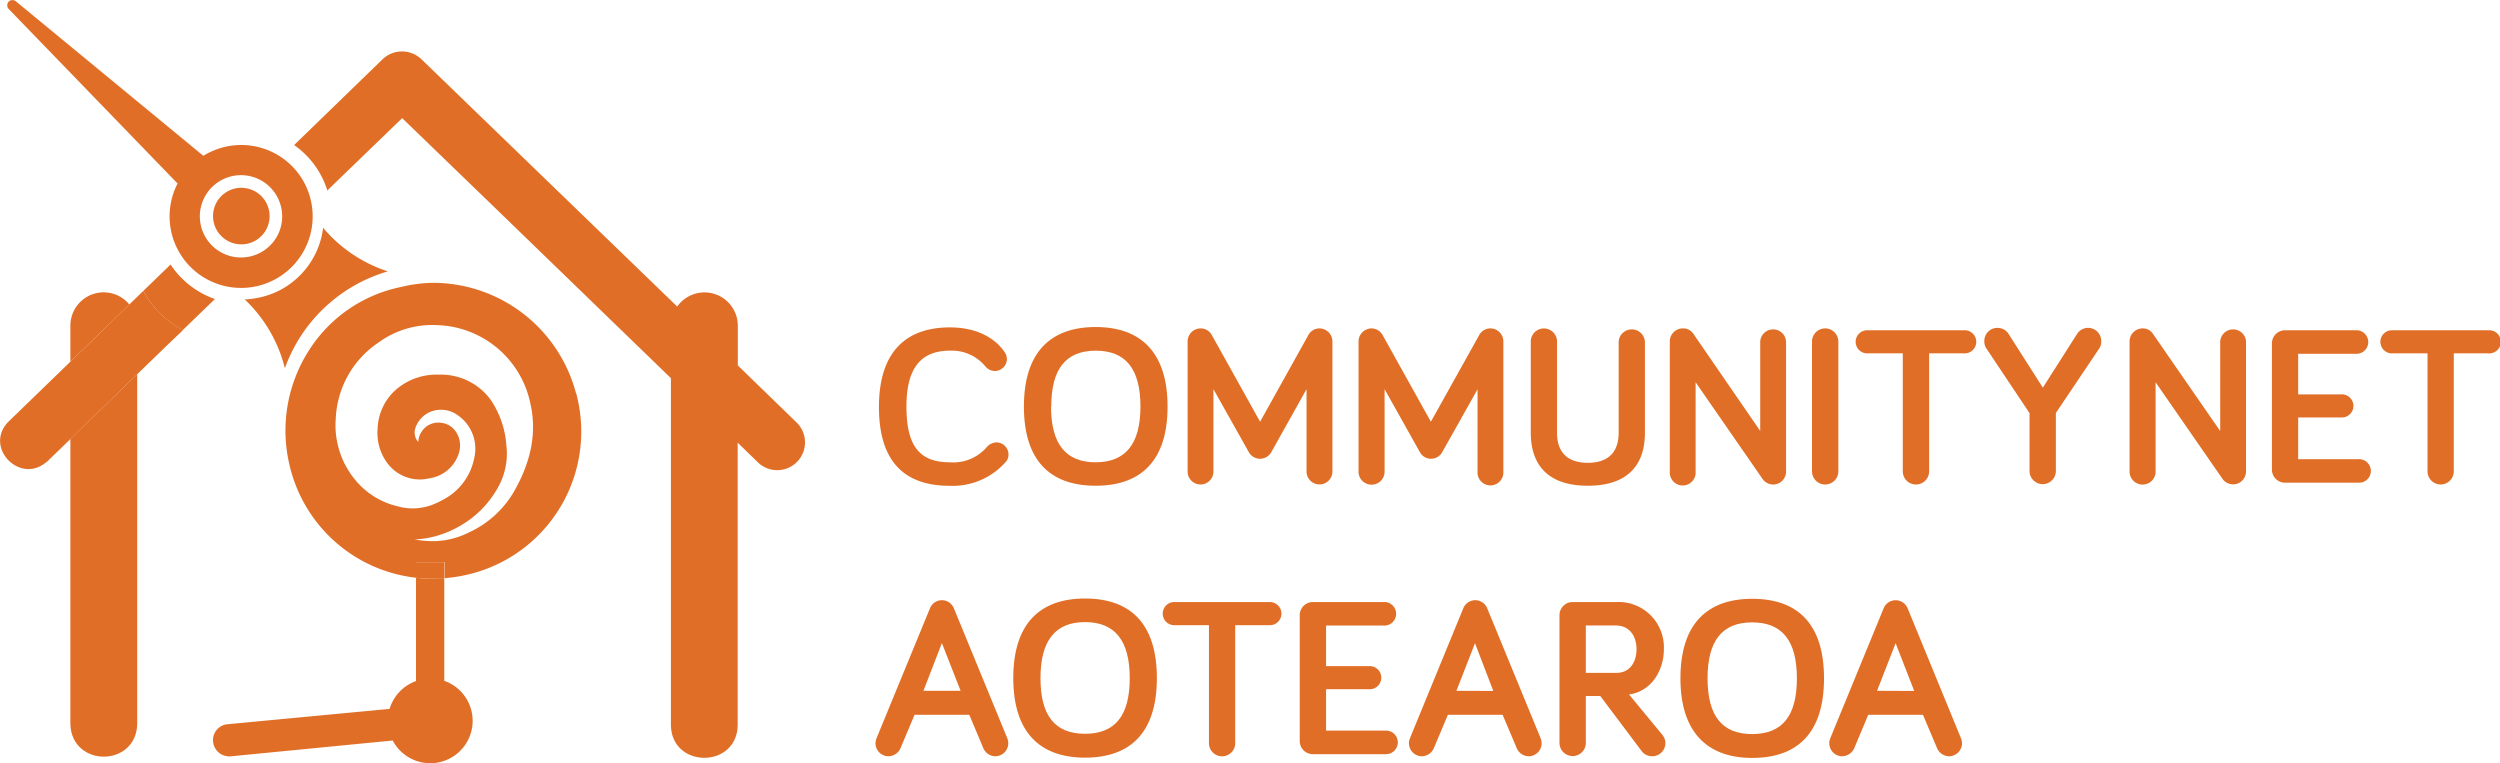 <svg id="Layer_1" data-name="Layer 1" xmlns="http://www.w3.org/2000/svg" viewBox="0 0 345.61 105.53"><defs><style>.cls-1{fill:#e06e26;}</style></defs><path class="cls-1" d="M298,65.19V52.85l9.24,13.34a1.79,1.79,0,0,0,3.26-1v-18h0a1.79,1.79,0,0,0-3.57,0v12.4l-9.3-13.44a1.64,1.64,0,0,0-1.44-.75,1.81,1.81,0,0,0-1.79,1.79v18A1.78,1.78,0,0,0,298,65.19Z"/><path class="cls-1" d="M315.86,66.73H326a1.63,1.63,0,1,0,0-3.25h-8.29V57.71h5.91a1.6,1.6,0,1,0,0-3.19h-5.91V48.91h7.93a1.63,1.63,0,1,0,0-3.25h-9.75a1.81,1.81,0,0,0-1.81,1.81V64.9A1.81,1.81,0,0,0,315.86,66.73Z"/><path class="cls-1" d="M280.57,57.11v8a1.82,1.82,0,0,0,3.64,0V57.09l6-8.92a1.68,1.68,0,0,0,.27-1,1.81,1.81,0,0,0-3.34-1l-4.73,7.42h0l-4.73-7.42a1.78,1.78,0,0,0-1.5-.84,1.8,1.8,0,0,0-1.86,1.82,1.73,1.73,0,0,0,.27,1Z"/><path class="cls-1" d="M258.26,48.85h4.79V65.16a1.82,1.82,0,0,0,3.64,0V48.85h4.79a1.6,1.6,0,1,0,0-3.19H258.26A1.6,1.6,0,1,0,258.26,48.85Z"/><path class="cls-1" d="M330.8,48.85h4.79V65.16a1.81,1.81,0,1,0,3.63,0V48.85H344a1.6,1.6,0,1,0,0-3.19H330.8A1.6,1.6,0,1,0,330.8,48.85Z"/><path class="cls-1" d="M213,102.1l-7.4-18a1.78,1.78,0,0,0-3.31,0l-7.39,18a1.73,1.73,0,0,0-.12.67,1.8,1.8,0,0,0,1.78,1.78,1.85,1.85,0,0,0,1.69-1.19l1.91-4.54h7.57l1.92,4.54a1.84,1.84,0,0,0,1.69,1.19,1.8,1.8,0,0,0,1.78-1.78A1.93,1.93,0,0,0,213,102.1Zm-11.66-6.6,2.57-6.58,0,0,2.53,6.6Z"/><path class="cls-1" d="M131.31,67.16a9.77,9.77,0,0,0,7.79-3.37,1.53,1.53,0,0,0,.32-.95,1.68,1.68,0,0,0-1.69-1.68,1.86,1.86,0,0,0-1.35.69,6.1,6.1,0,0,1-5.07,2.06c-4.16,0-6-2.22-6-7.7,0-5.17,1.88-7.73,6-7.73a6,6,0,0,1,4.92,2.18,1.71,1.71,0,0,0,1.28.63,1.68,1.68,0,0,0,1.69-1.66,1.78,1.78,0,0,0-.35-1c-1.28-1.87-3.79-3.37-7.54-3.37-6.23,0-9.8,3.57-9.8,11C121.51,63.88,125.08,67.16,131.31,67.16Z"/><path class="cls-1" d="M57.51,79.87V94.15A5.89,5.89,0,0,0,53.86,98l-22.4,2.12a2.2,2.2,0,0,0-2,2.44v0a2.25,2.25,0,0,0,2.41,2l22.42-2.19a5.86,5.86,0,1,0,7.13-8.25V79.93c-.56,0-1.11.08-1.67.08A19.12,19.12,0,0,1,57.51,79.87Z"/><path class="cls-1" d="M254.14,65.16V47.22a1.82,1.82,0,0,0-3.64,0V65.16A1.82,1.82,0,0,0,254.14,65.16Z"/><path class="cls-1" d="M271.11,102.1l-7.39-18a1.79,1.79,0,0,0-3.32,0l-7.39,18a1.73,1.73,0,0,0-.12.67,1.8,1.8,0,0,0,1.78,1.78,1.88,1.88,0,0,0,1.7-1.19l1.9-4.54h7.57l1.92,4.54a1.84,1.84,0,0,0,1.69,1.19,1.81,1.81,0,0,0,1.79-1.78A2.21,2.21,0,0,0,271.11,102.1Zm-11.62-6.6,2.57-6.58v0l2.57,6.6Z"/><path class="cls-1" d="M191.61,101h-8.29V95.28h5.91a1.6,1.6,0,1,0,0-3.19h-5.91V86.48h7.93a1.63,1.63,0,1,0,0-3.25H181.5A1.82,1.82,0,0,0,179.68,85v17.44a1.81,1.81,0,0,0,1.82,1.82h10.11A1.63,1.63,0,0,0,191.61,101Z"/><path class="cls-1" d="M232.31,93.78c0,7.33,3.61,11,9.93,11s9.92-3.53,9.92-11-3.59-11-9.92-11S232.31,86.35,232.31,93.78Zm16.1,0c0,5.17-2,7.7-6.18,7.7s-6.17-2.53-6.17-7.7h0c0-5.19,2-7.74,6.17-7.74S248.41,88.61,248.41,93.78Z"/><path class="cls-1" d="M167.75,65.19V53.8l4.91,8.74h0a1.78,1.78,0,0,0,3.07,0l4.89-8.74V65.18a1.79,1.79,0,0,0,3.58,0v-18a1.81,1.81,0,0,0-1.8-1.78,1.76,1.76,0,0,0-1.57,1L174.2,58.3l-6.63-11.9a1.77,1.77,0,0,0-1.6-1,1.81,1.81,0,0,0-1.79,1.79v18A1.78,1.78,0,0,0,167.75,65.19Z"/><path class="cls-1" d="M219.51,67.15c6.32,0,7.9-3.75,7.89-7.31V47.22a1.82,1.82,0,0,0-3.63,0V59.84c0,1.89-.75,4.14-4.26,4.14s-4.26-2.23-4.26-4.14V47.22a1.81,1.81,0,1,0-3.63,0v12.6C211.62,63.4,213.19,67.15,219.51,67.15Z"/><path class="cls-1" d="M189.63,67a1.78,1.78,0,0,0,1.78-1.79V53.8l4.9,8.74,0,0a1.72,1.72,0,0,0,1.5.88,1.76,1.76,0,0,0,1.54-.86l4.91-8.74V65.18a1.79,1.79,0,1,0,3.57,0v-18a1.8,1.8,0,0,0-1.78-1.78,1.77,1.77,0,0,0-1.6,1l-6.64,11.9-6.63-11.9a1.77,1.77,0,0,0-1.6-1,1.82,1.82,0,0,0-1.77,1.79v18A1.79,1.79,0,0,0,189.63,67Z"/><path class="cls-1" d="M162.34,86.43h4.79v16.31a1.81,1.81,0,0,0,3.63,0V86.43h4.79a1.6,1.6,0,0,0,0-3.2H162.34A1.6,1.6,0,0,0,162.34,86.43Z"/><path class="cls-1" d="M122.82,104.55a1.85,1.85,0,0,0,1.7-1.19l1.91-4.54H134l1.91,4.54a1.84,1.84,0,0,0,1.69,1.19,1.81,1.81,0,0,0,1.79-1.78,1.93,1.93,0,0,0-.12-.67l-7.4-18a1.78,1.78,0,0,0-3.31,0l-7.4,18a2.21,2.21,0,0,0-.13.67A1.81,1.81,0,0,0,122.82,104.55Zm7.39-15.65,2.59,6.6h-5.14Z"/><polygon class="cls-1" points="141.55 56.19 141.55 56.21 141.55 56.2 141.55 56.19"/><path class="cls-1" d="M223.41,83.23h-6A1.82,1.82,0,0,0,215.59,85v17.7a1.82,1.82,0,0,0,3.64,0V96.22h2L227,103.9a1.83,1.83,0,0,0,3.23-1.15,1.8,1.8,0,0,0-.37-1.1L225.2,96c3-.37,4.82-3.23,4.82-6.23a6.27,6.27,0,0,0-6.61-6.54Zm2.83,6.52c0,1.67-.84,3.27-2.78,3.27h-4.23V86.47h4.13C225.4,86.47,226.24,88.09,226.24,89.75Z"/><path class="cls-1" d="M150,104.74c6.33,0,9.93-3.53,9.93-11s-3.61-11-9.93-11-9.92,3.56-9.92,11S143.7,104.74,150,104.74ZM150,86c4.14,0,6.18,2.57,6.18,7.74s-2,7.7-6.18,7.7-6.16-2.53-6.16-7.7S145.88,86,150,86Z"/><path class="cls-1" d="M234.41,65.19V52.85l9.24,13.34a1.78,1.78,0,0,0,3.26-1v-18h0a1.79,1.79,0,0,0-3.57,0V59.58L234.1,46.15a1.65,1.65,0,0,0-1.44-.75,1.8,1.8,0,0,0-1.82,1.79v18A1.79,1.79,0,1,0,234.41,65.19Z"/><path class="cls-1" d="M151.47,67.15c6.33,0,9.94-3.53,9.94-10.94s-3.62-11-9.94-11-9.92,3.57-9.92,11S145.14,67.15,151.47,67.15Zm-6.14-10.94c0-5.2,2-7.73,6.16-7.73s6.17,2.56,6.17,7.73-2.07,7.7-6.2,7.7-6.16-2.54-6.16-7.7Z"/><path class="cls-1" d="M79.62,54.33A20.48,20.48,0,0,0,60.12,39.1a19.3,19.3,0,0,0-4.66.57,19.72,19.72,0,0,0-12.75,8.77A20.56,20.56,0,0,0,40,64.19,20.28,20.28,0,0,0,57.51,79.87V77.72h4v2.21a21.79,21.79,0,0,0,3.83-.67A20.3,20.3,0,0,0,79.64,54.32ZM71,68.05a13.84,13.84,0,0,1-6.06,5.5,11.24,11.24,0,0,1-4.85,1.26,15.27,15.27,0,0,1-2.78-.23A13.56,13.56,0,0,0,63.05,73a13.86,13.86,0,0,0,6-6A9.53,9.53,0,0,0,70,61.54a12.81,12.81,0,0,0-2.18-6.29,8.51,8.51,0,0,0-6.94-3.46h-.33A8.58,8.58,0,0,0,55,53.65a7.5,7.5,0,0,0-2.8,5.72,6.93,6.93,0,0,0,1.24,4.5,5.58,5.58,0,0,0,5.93,2.25,5,5,0,0,0,4.09-3.55,3.41,3.41,0,0,0-.4-2.83,2.8,2.8,0,0,0-2-1.28,2.74,2.74,0,0,0-2.75,1.18,2.89,2.89,0,0,0-.49,1.45,1,1,0,0,1-.16-.2,1.94,1.94,0,0,1-.26-1.64A3.68,3.68,0,0,1,61,56.65a3.85,3.85,0,0,1,1.72.41,5.63,5.63,0,0,1,2.81,6.39,8.22,8.22,0,0,1-3.75,5.33,13,13,0,0,1-2,1A7.62,7.62,0,0,1,55,70a10.75,10.75,0,0,1-6.11-3.93,11.83,11.83,0,0,1-2.47-8.25,13.32,13.32,0,0,1,5.88-10.45,12.6,12.6,0,0,1,8.18-2.42A13.58,13.58,0,0,1,73.32,55.77C74.23,59.78,73.46,63.79,71,68.05Z"/><path class="cls-1" d="M57.51,77.72v2.15a19.12,19.12,0,0,0,2.28.14c.56,0,1.11,0,1.67-.08V77.72Z"/><path class="cls-1" d="M53.6,37.52l-.75-.27a19.54,19.54,0,0,1-8.18-5.76,11.27,11.27,0,0,1-6.41,8.84,11.7,11.7,0,0,1-4.43,1.06,19.58,19.58,0,0,1,5.55,9.51,1.8,1.8,0,0,0,.08-.21A21.53,21.53,0,0,1,53.6,37.52Z"/><polygon class="cls-1" points="25.28 45.63 25.28 45.63 23.32 47.52 25.28 45.63"/><polygon class="cls-1" points="19.81 40.21 19.81 40.22 19.81 40.22 19.81 40.21"/><path class="cls-1" d="M41.47,24.29A9.89,9.89,0,0,0,29.11,21a9.64,9.64,0,0,0-1,.54L2.19.18a.75.75,0,0,0-1,.05h0a.76.76,0,0,0,0,1L24.55,25.37a9.89,9.89,0,1,0,16.92-1.08ZM35.75,35.05A5.69,5.69,0,1,1,39,29.62,5.66,5.66,0,0,1,35.75,35.05Z"/><path class="cls-1" d="M31.66,26.35a3.91,3.91,0,1,0,5.25,1.88A3.92,3.92,0,0,0,31.66,26.35Z"/><path class="cls-1" d="M25.28,45.62l4.43-4.28a12.19,12.19,0,0,1-6.13-4.77l-3.77,3.65A12.9,12.9,0,0,0,25.28,45.62Z"/><path class="cls-1" d="M45.25,26.33l10.35-10L68.2,28.51,92.75,52.28v47.87c0,6.15,9.23,6.15,9.23,0V61.2l2.68,2.6A3.84,3.84,0,1,0,110,58.29v0l-8-7.77V45a4.61,4.61,0,0,0-8.38-2.62L58.26,8.19a3.88,3.88,0,0,0-5.37,0L40.66,20.05A12,12,0,0,1,45.25,26.33Z"/><path class="cls-1" d="M19.81,40.22l-1.93,1.87A4.6,4.6,0,0,0,9.73,45V50L19.8,40.24Z"/><path class="cls-1" d="M6.26,64l.24-.18,3.23-3.13v39.48c.24,5.91,9,5.91,9.24,0V51.73l4.35-4.21L6.53,63.77Z"/><path class="cls-1" d="M19.81,40.22h0v0L9.73,50h0l-8.57,8.3C-2.22,61.76,2.6,66.88,6.26,64l.27-.21L23.32,47.52l2-1.9A12.9,12.9,0,0,1,19.81,40.22Z"/></svg>